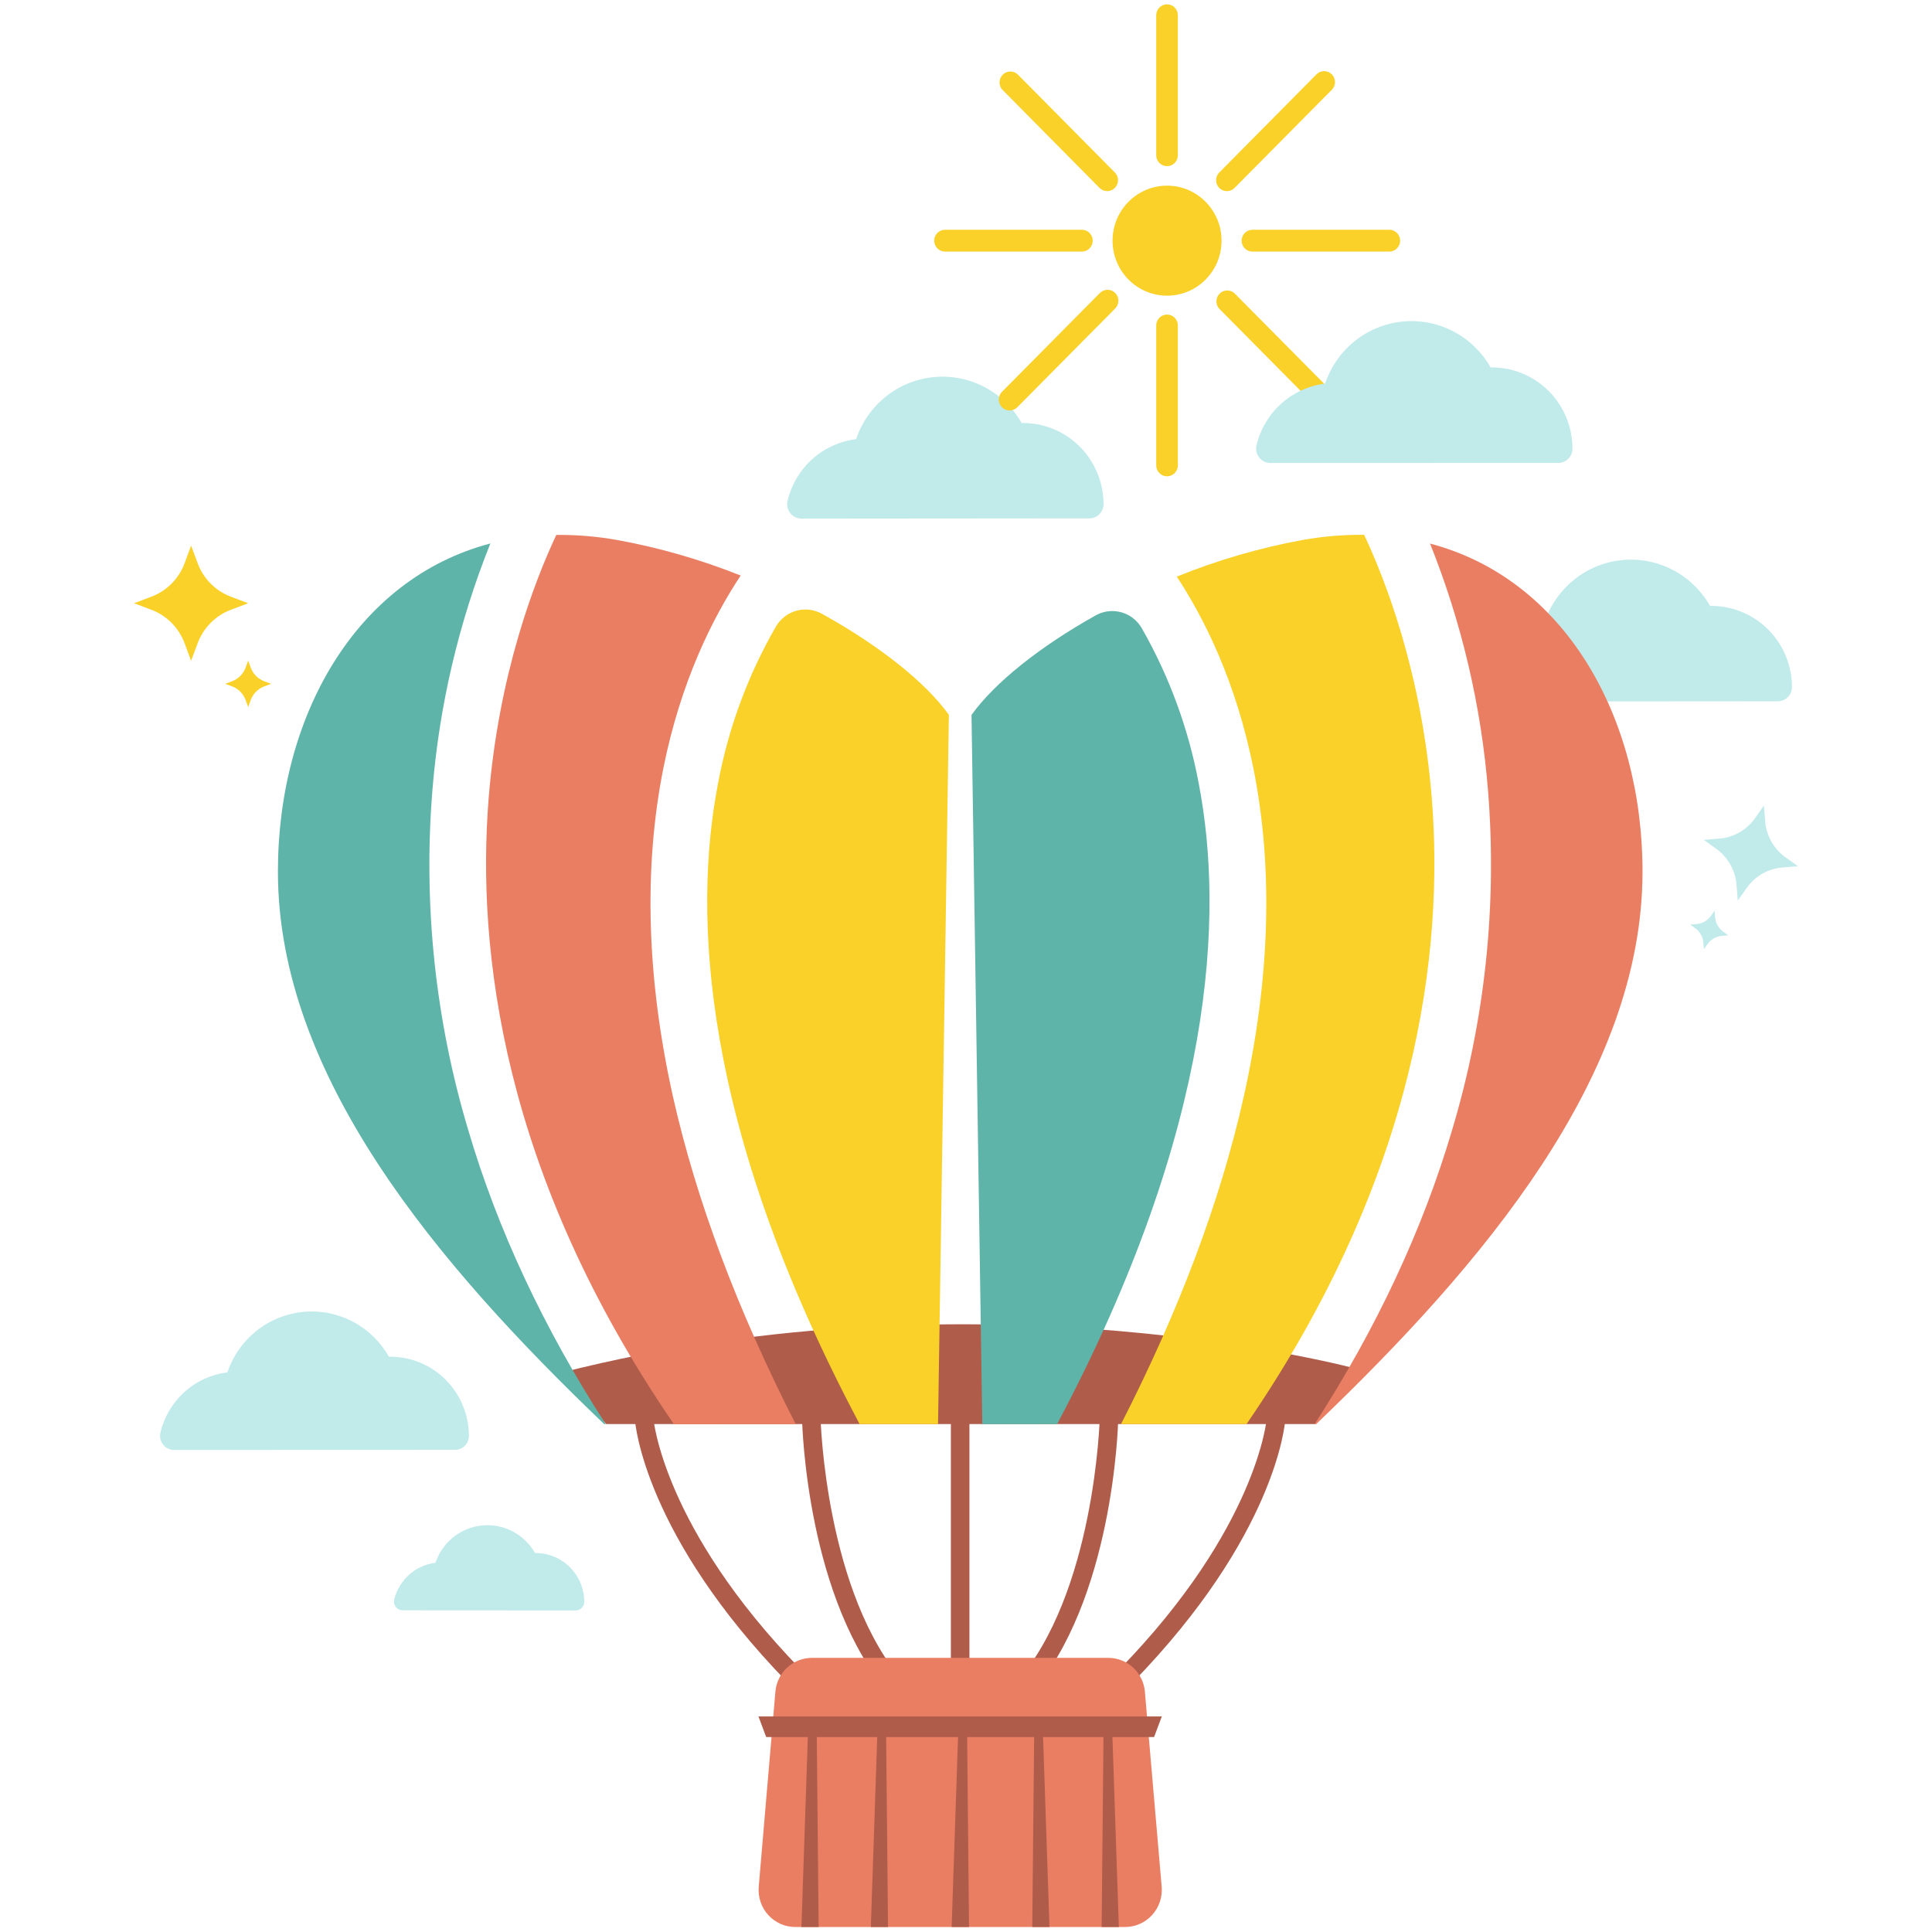 <svg width="74" height="74" viewBox="0 0 74 74" fill="none" xmlns="http://www.w3.org/2000/svg">
<path d="M23.219 54.545H50.371L52.046 52.45C52.046 52.45 37.596 48.482 21.507 52.574L23.219 54.545Z" fill="#AF5C4B"/>
<path d="M44.701 11.325C45.854 11.325 46.788 10.382 46.788 9.218C46.788 8.055 45.854 7.111 44.701 7.111C43.548 7.111 42.614 8.055 42.614 9.218C42.614 10.382 43.548 11.325 44.701 11.325Z" fill="#F9D128"/>
<path d="M44.701 6.364C44.591 6.364 44.486 6.321 44.408 6.242C44.331 6.164 44.287 6.058 44.286 5.947V0.607C44.283 0.55 44.292 0.494 44.311 0.44C44.331 0.387 44.361 0.338 44.399 0.297C44.438 0.255 44.485 0.223 44.536 0.2C44.588 0.178 44.644 0.166 44.7 0.166C44.757 0.166 44.812 0.178 44.864 0.2C44.916 0.223 44.963 0.255 45.001 0.297C45.04 0.338 45.07 0.387 45.09 0.44C45.109 0.494 45.117 0.55 45.114 0.607V5.947C45.114 6.002 45.104 6.056 45.083 6.107C45.062 6.158 45.032 6.204 44.993 6.242C44.955 6.281 44.909 6.312 44.859 6.333C44.809 6.354 44.755 6.364 44.701 6.364Z" fill="#F9D128"/>
<path d="M44.701 18.244C44.591 18.244 44.486 18.2 44.408 18.121C44.33 18.043 44.286 17.936 44.286 17.825V12.49C44.283 12.433 44.292 12.376 44.311 12.323C44.331 12.27 44.361 12.221 44.399 12.18C44.438 12.138 44.485 12.105 44.536 12.083C44.588 12.06 44.644 12.049 44.7 12.049C44.757 12.049 44.812 12.06 44.864 12.083C44.916 12.105 44.963 12.138 45.001 12.18C45.04 12.221 45.07 12.27 45.09 12.323C45.109 12.376 45.117 12.433 45.114 12.49V17.825C45.114 17.88 45.104 17.934 45.083 17.985C45.062 18.036 45.032 18.082 44.994 18.121C44.955 18.16 44.91 18.191 44.859 18.212C44.809 18.233 44.755 18.244 44.701 18.244Z" fill="#F9D128"/>
<path d="M42.409 7.321C42.354 7.321 42.3 7.31 42.25 7.289C42.2 7.268 42.154 7.236 42.115 7.197L38.382 3.426C38.316 3.346 38.281 3.244 38.285 3.139C38.29 3.035 38.333 2.936 38.405 2.862C38.478 2.788 38.576 2.744 38.679 2.739C38.782 2.734 38.884 2.768 38.964 2.834L42.702 6.607C42.759 6.666 42.798 6.74 42.814 6.821C42.83 6.902 42.822 6.986 42.79 7.062C42.759 7.138 42.706 7.203 42.638 7.249C42.57 7.295 42.49 7.32 42.409 7.32V7.321Z" fill="#F9D128"/>
<path d="M50.731 15.722C50.677 15.722 50.623 15.711 50.573 15.689C50.522 15.668 50.477 15.637 50.438 15.598L46.7 11.825C46.628 11.745 46.59 11.641 46.592 11.533C46.595 11.426 46.638 11.323 46.714 11.247C46.789 11.171 46.891 11.127 46.998 11.125C47.104 11.123 47.208 11.162 47.286 11.235L51.025 15.008C51.082 15.066 51.121 15.141 51.137 15.222C51.153 15.303 51.145 15.386 51.113 15.463C51.082 15.539 51.029 15.604 50.961 15.65C50.893 15.696 50.813 15.72 50.731 15.721V15.722Z" fill="#F9D128"/>
<path d="M41.459 9.636H36.175C36.069 9.631 35.969 9.584 35.896 9.506C35.823 9.429 35.782 9.326 35.782 9.219C35.782 9.112 35.823 9.009 35.896 8.931C35.969 8.853 36.069 8.807 36.175 8.801H41.462C41.568 8.807 41.667 8.853 41.74 8.931C41.813 9.009 41.854 9.112 41.854 9.219C41.854 9.326 41.813 9.429 41.74 9.506C41.667 9.584 41.568 9.631 41.462 9.636H41.459Z" fill="#F9D128"/>
<path d="M53.23 9.636H47.949C47.843 9.631 47.743 9.584 47.67 9.506C47.597 9.429 47.557 9.326 47.557 9.219C47.557 9.112 47.597 9.009 47.67 8.931C47.743 8.853 47.843 8.807 47.949 8.801H53.236C53.342 8.807 53.441 8.853 53.514 8.931C53.587 9.009 53.628 9.112 53.628 9.219C53.628 9.326 53.587 9.429 53.514 9.506C53.441 9.584 53.342 9.631 53.236 9.636H53.23Z" fill="#F9D128"/>
<path d="M17.427 55.532C17.566 55.533 17.701 55.478 17.801 55.38C17.901 55.281 17.958 55.146 17.96 55.005C17.96 54.199 17.643 53.426 17.078 52.855C16.514 52.285 15.748 51.965 14.949 51.965H14.898C14.571 51.39 14.088 50.922 13.505 50.617C12.922 50.313 12.264 50.185 11.611 50.248C10.958 50.312 10.336 50.564 9.822 50.975C9.307 51.386 8.92 51.938 8.709 52.565C8.101 52.639 7.53 52.899 7.072 53.309C6.615 53.72 6.292 54.261 6.147 54.861C6.127 54.941 6.125 55.024 6.142 55.105C6.158 55.185 6.193 55.261 6.243 55.326C6.293 55.391 6.356 55.443 6.429 55.48C6.502 55.516 6.583 55.535 6.664 55.536L17.427 55.532Z" fill="#C1EAEB"/>
<path d="M22.05 61.683C22.136 61.683 22.219 61.65 22.281 61.589C22.343 61.528 22.378 61.445 22.379 61.358C22.379 61.112 22.331 60.869 22.238 60.642C22.145 60.414 22.008 60.208 21.836 60.034C21.663 59.86 21.459 59.722 21.234 59.628C21.009 59.534 20.767 59.485 20.523 59.486H20.493C20.292 59.131 19.994 58.843 19.635 58.655C19.275 58.468 18.87 58.389 18.467 58.428C18.065 58.467 17.682 58.623 17.365 58.876C17.047 59.13 16.81 59.47 16.68 59.857C16.306 59.903 15.956 60.061 15.674 60.312C15.392 60.563 15.192 60.895 15.101 61.263C15.089 61.312 15.088 61.364 15.098 61.413C15.108 61.463 15.13 61.509 15.16 61.549C15.191 61.589 15.23 61.622 15.275 61.644C15.32 61.667 15.37 61.679 15.42 61.679L22.05 61.683Z" fill="#C1EAEB"/>
<path d="M41.721 19.855C41.864 19.856 42.002 19.8 42.104 19.699C42.207 19.598 42.265 19.46 42.268 19.315C42.268 18.49 41.943 17.698 41.364 17.114C40.786 16.53 40.001 16.202 39.183 16.202H39.13C38.796 15.613 38.301 15.134 37.703 14.822C37.106 14.51 36.432 14.379 35.762 14.444C35.093 14.509 34.456 14.768 33.929 15.19C33.402 15.612 33.007 16.178 32.791 16.821C32.168 16.897 31.583 17.163 31.114 17.583C30.645 18.003 30.315 18.558 30.166 19.173C30.146 19.255 30.144 19.34 30.161 19.422C30.178 19.505 30.214 19.582 30.265 19.649C30.316 19.715 30.382 19.769 30.456 19.806C30.531 19.844 30.614 19.863 30.697 19.864L41.721 19.855Z" fill="#C1EAEB"/>
<path d="M59.682 17.732C59.826 17.733 59.964 17.677 60.066 17.576C60.168 17.475 60.227 17.337 60.229 17.193V17.186C60.229 16.361 59.905 15.57 59.327 14.986C58.749 14.402 57.965 14.074 57.147 14.073H57.094C56.76 13.484 56.265 13.005 55.667 12.693C55.07 12.381 54.396 12.25 53.727 12.315C53.057 12.381 52.42 12.64 51.893 13.061C51.366 13.483 50.971 14.049 50.755 14.692C50.132 14.769 49.548 15.035 49.079 15.455C48.61 15.875 48.279 16.429 48.13 17.044C48.11 17.126 48.108 17.211 48.125 17.294C48.142 17.376 48.178 17.454 48.229 17.52C48.28 17.587 48.346 17.641 48.42 17.678C48.495 17.715 48.578 17.735 48.661 17.735L59.682 17.732Z" fill="#C1EAEB"/>
<path d="M68.09 26.861C68.233 26.862 68.371 26.806 68.474 26.705C68.576 26.604 68.635 26.466 68.637 26.321C68.637 25.496 68.312 24.704 67.733 24.12C67.155 23.536 66.37 23.208 65.552 23.208H65.499C65.165 22.619 64.669 22.141 64.072 21.829C63.475 21.517 62.801 21.387 62.132 21.452C61.462 21.517 60.826 21.776 60.299 22.197C59.772 22.619 59.376 23.185 59.16 23.827C58.538 23.904 57.953 24.17 57.484 24.59C57.015 25.01 56.684 25.564 56.535 26.179C56.515 26.261 56.513 26.346 56.531 26.428C56.548 26.511 56.583 26.588 56.634 26.654C56.685 26.721 56.751 26.775 56.826 26.812C56.901 26.849 56.983 26.868 57.066 26.869L68.09 26.861Z" fill="#C1EAEB"/>
<path d="M30.165 64.442C24.691 58.814 24.33 54.549 24.318 54.37L25.026 54.318C25.026 54.359 25.401 58.527 30.668 63.939L30.165 64.442Z" fill="#AF5C4B"/>
<path d="M43.385 64.442L42.878 63.939C48.152 58.522 48.52 54.359 48.52 54.318L49.228 54.37C49.221 54.549 48.86 58.814 43.385 64.442Z" fill="#AF5C4B"/>
<path d="M37.131 54.318H36.421V65.294H37.131V54.318Z" fill="#AF5C4B"/>
<path d="M34.118 64.95C30.91 61.32 30.726 54.618 30.72 54.334L31.43 54.318C31.43 54.385 31.616 61.041 34.648 64.469L34.118 64.95Z" fill="#AF5C4B"/>
<path d="M39.433 64.949L38.903 64.473C41.935 61.04 42.12 54.384 42.122 54.322L42.832 54.338C42.824 54.617 42.642 61.319 39.433 64.949Z" fill="#AF5C4B"/>
<path d="M23.141 54.546H23.2C20.826 50.871 19.059 47.099 17.934 43.281C16.677 39.085 16.211 34.689 16.558 30.32C16.816 27.056 17.566 23.852 18.782 20.816C13.64 22.169 10.645 27.42 10.645 33.382C10.645 41.22 16.756 48.436 23.141 54.546Z" fill="#5FB4A9"/>
<path d="M47.633 42.029C46.745 45.99 45.172 50.178 42.938 54.545H47.746C54.342 44.932 55.297 36.348 54.844 30.617C54.464 25.799 53.061 22.212 52.25 20.485C51.466 20.477 50.683 20.542 49.911 20.679C48.256 20.982 46.635 21.453 45.074 22.086C46.138 23.705 47.346 26.128 48.008 29.429C48.775 33.259 48.649 37.495 47.633 42.029Z" fill="#F9D128"/>
<path d="M40.49 54.545C46.572 43.092 46.868 34.987 45.919 30.035C45.53 27.933 44.791 25.913 43.732 24.061C43.561 23.764 43.282 23.545 42.954 23.453C42.626 23.36 42.275 23.401 41.976 23.566C39.824 24.768 38.101 26.146 37.211 27.383L37.624 54.549L40.49 54.545Z" fill="#5FB4A9"/>
<path d="M30.477 54.546C28.244 50.179 26.675 45.986 25.782 42.03C24.768 37.496 24.646 33.26 25.407 29.43C26.074 26.101 27.297 23.664 28.369 22.045C26.841 21.434 25.256 20.978 23.639 20.683C22.869 20.546 22.089 20.481 21.308 20.489C20.496 22.216 19.093 25.803 18.713 30.621C18.261 36.347 19.216 44.936 25.812 54.549L30.477 54.546Z" fill="#EA7E63"/>
<path d="M32.925 54.545H35.929L36.344 27.378C35.439 26.122 33.674 24.723 31.476 23.506C31.177 23.342 30.826 23.302 30.498 23.394C30.169 23.487 29.89 23.705 29.718 24.002C28.641 25.87 27.89 27.911 27.497 30.036C26.544 34.989 26.843 43.092 32.925 54.545Z" fill="#F9D128"/>
<path d="M55.618 43.285C54.493 47.099 52.725 50.871 50.351 54.55H50.41C56.795 48.436 62.912 41.22 62.912 33.386C62.912 27.424 59.915 22.173 54.774 20.82C55.99 23.855 56.74 27.06 56.998 30.323C57.344 34.693 56.876 39.09 55.618 43.285Z" fill="#EA7E63"/>
<path d="M44.495 72.267L43.852 64.797C43.822 64.443 43.661 64.114 43.402 63.873C43.143 63.633 42.803 63.5 42.452 63.5H31.101C30.748 63.5 30.409 63.633 30.149 63.873C29.89 64.114 29.729 64.443 29.699 64.797L29.061 72.267C29.044 72.463 29.068 72.66 29.131 72.847C29.193 73.033 29.294 73.204 29.426 73.349C29.558 73.494 29.718 73.61 29.896 73.689C30.075 73.768 30.268 73.809 30.463 73.809H43.095C43.29 73.808 43.483 73.767 43.661 73.688C43.839 73.608 43.999 73.493 44.13 73.348C44.262 73.203 44.362 73.032 44.425 72.846C44.488 72.66 44.511 72.462 44.495 72.267Z" fill="#EA7E63"/>
<path d="M44.204 66.533H29.347L29.051 65.744H44.5L44.204 66.533Z" fill="#AF5C4B"/>
<path d="M31.356 73.808L31.28 66.051H30.958L30.697 73.808H31.356Z" fill="#AF5C4B"/>
<path d="M34.013 73.808L33.937 66.051H33.616L33.355 73.808H34.013Z" fill="#AF5C4B"/>
<path d="M42.854 73.808L42.593 66.051H42.271L42.195 73.808H42.854Z" fill="#AF5C4B"/>
<path d="M40.197 73.808L39.936 66.051H39.615L39.538 73.808H40.197Z" fill="#AF5C4B"/>
<path d="M37.116 73.809L37.038 65.893H36.717L36.45 73.809H37.116Z" fill="#AF5C4B"/>
<path d="M7.566 21.561L7.32 20.9L7.075 21.561C6.967 21.859 6.796 22.128 6.574 22.352C6.352 22.576 6.084 22.748 5.79 22.858L5.135 23.105L5.79 23.353C6.084 23.462 6.351 23.634 6.573 23.858C6.795 24.082 6.966 24.352 7.075 24.649L7.32 25.311L7.566 24.649C7.674 24.352 7.845 24.082 8.067 23.859C8.289 23.635 8.556 23.462 8.85 23.353L9.506 23.105L8.85 22.858C8.556 22.748 8.288 22.576 8.067 22.352C7.845 22.128 7.674 21.858 7.566 21.561Z" fill="#F9D128"/>
<path d="M9.603 25.57L9.506 25.303L9.408 25.57C9.364 25.69 9.295 25.799 9.206 25.89C9.116 25.98 9.008 26.05 8.889 26.094L8.625 26.192L8.889 26.289C9.008 26.333 9.116 26.403 9.206 26.493C9.295 26.584 9.364 26.693 9.408 26.813L9.506 27.08L9.603 26.813C9.647 26.693 9.716 26.584 9.805 26.494C9.895 26.403 10.003 26.334 10.122 26.289L10.386 26.192L10.122 26.094C10.003 26.05 9.895 25.98 9.805 25.89C9.716 25.799 9.647 25.69 9.603 25.57Z" fill="#F9D128"/>
<path d="M67.61 31.46L67.562 30.857L67.212 31.353C67.054 31.572 66.851 31.754 66.617 31.887C66.383 32.019 66.123 32.099 65.855 32.12L65.258 32.168L65.749 32.521C65.967 32.68 66.148 32.885 66.28 33.121C66.412 33.358 66.491 33.621 66.513 33.891L66.561 34.494L66.911 33.999C67.068 33.779 67.271 33.596 67.505 33.462C67.74 33.329 68 33.249 68.268 33.227L68.865 33.178L68.374 32.826C68.157 32.667 67.976 32.463 67.844 32.228C67.712 31.992 67.632 31.73 67.61 31.46Z" fill="#C1EAEB"/>
<path d="M65.952 35.846L66.197 35.826L66.001 35.684C65.913 35.62 65.84 35.537 65.786 35.441C65.733 35.346 65.701 35.24 65.692 35.13L65.672 34.883L65.531 35.081C65.468 35.17 65.386 35.244 65.291 35.298C65.197 35.352 65.092 35.384 64.983 35.393L64.738 35.413L64.934 35.555C65.022 35.619 65.096 35.702 65.149 35.797C65.203 35.893 65.235 35.999 65.243 36.108L65.263 36.356L65.404 36.158C65.467 36.069 65.549 35.995 65.644 35.941C65.739 35.887 65.844 35.854 65.952 35.846Z" fill="#C1EAEB"/>
<path d="M38.67 15.722C38.589 15.722 38.509 15.697 38.441 15.652C38.373 15.606 38.32 15.541 38.289 15.464C38.257 15.388 38.249 15.304 38.265 15.223C38.281 15.142 38.32 15.068 38.377 15.009L42.115 11.236C42.153 11.194 42.199 11.161 42.25 11.137C42.301 11.114 42.356 11.101 42.412 11.1C42.468 11.098 42.524 11.108 42.576 11.13C42.628 11.15 42.675 11.182 42.715 11.222C42.755 11.262 42.786 11.309 42.807 11.362C42.828 11.414 42.838 11.471 42.837 11.527C42.835 11.584 42.823 11.639 42.8 11.691C42.776 11.742 42.743 11.789 42.702 11.827L38.964 15.6C38.886 15.678 38.78 15.722 38.67 15.722Z" fill="#F9D128"/>
<path d="M46.993 7.321C46.911 7.321 46.832 7.297 46.764 7.251C46.696 7.205 46.643 7.14 46.611 7.063C46.58 6.987 46.572 6.903 46.588 6.822C46.603 6.741 46.642 6.667 46.7 6.608L50.438 2.834C50.517 2.762 50.62 2.722 50.727 2.725C50.834 2.727 50.935 2.771 51.011 2.847C51.086 2.923 51.13 3.025 51.133 3.133C51.135 3.241 51.096 3.345 51.025 3.425L47.286 7.199C47.209 7.277 47.103 7.321 46.993 7.321Z" fill="#F9D128"/>
</svg>
